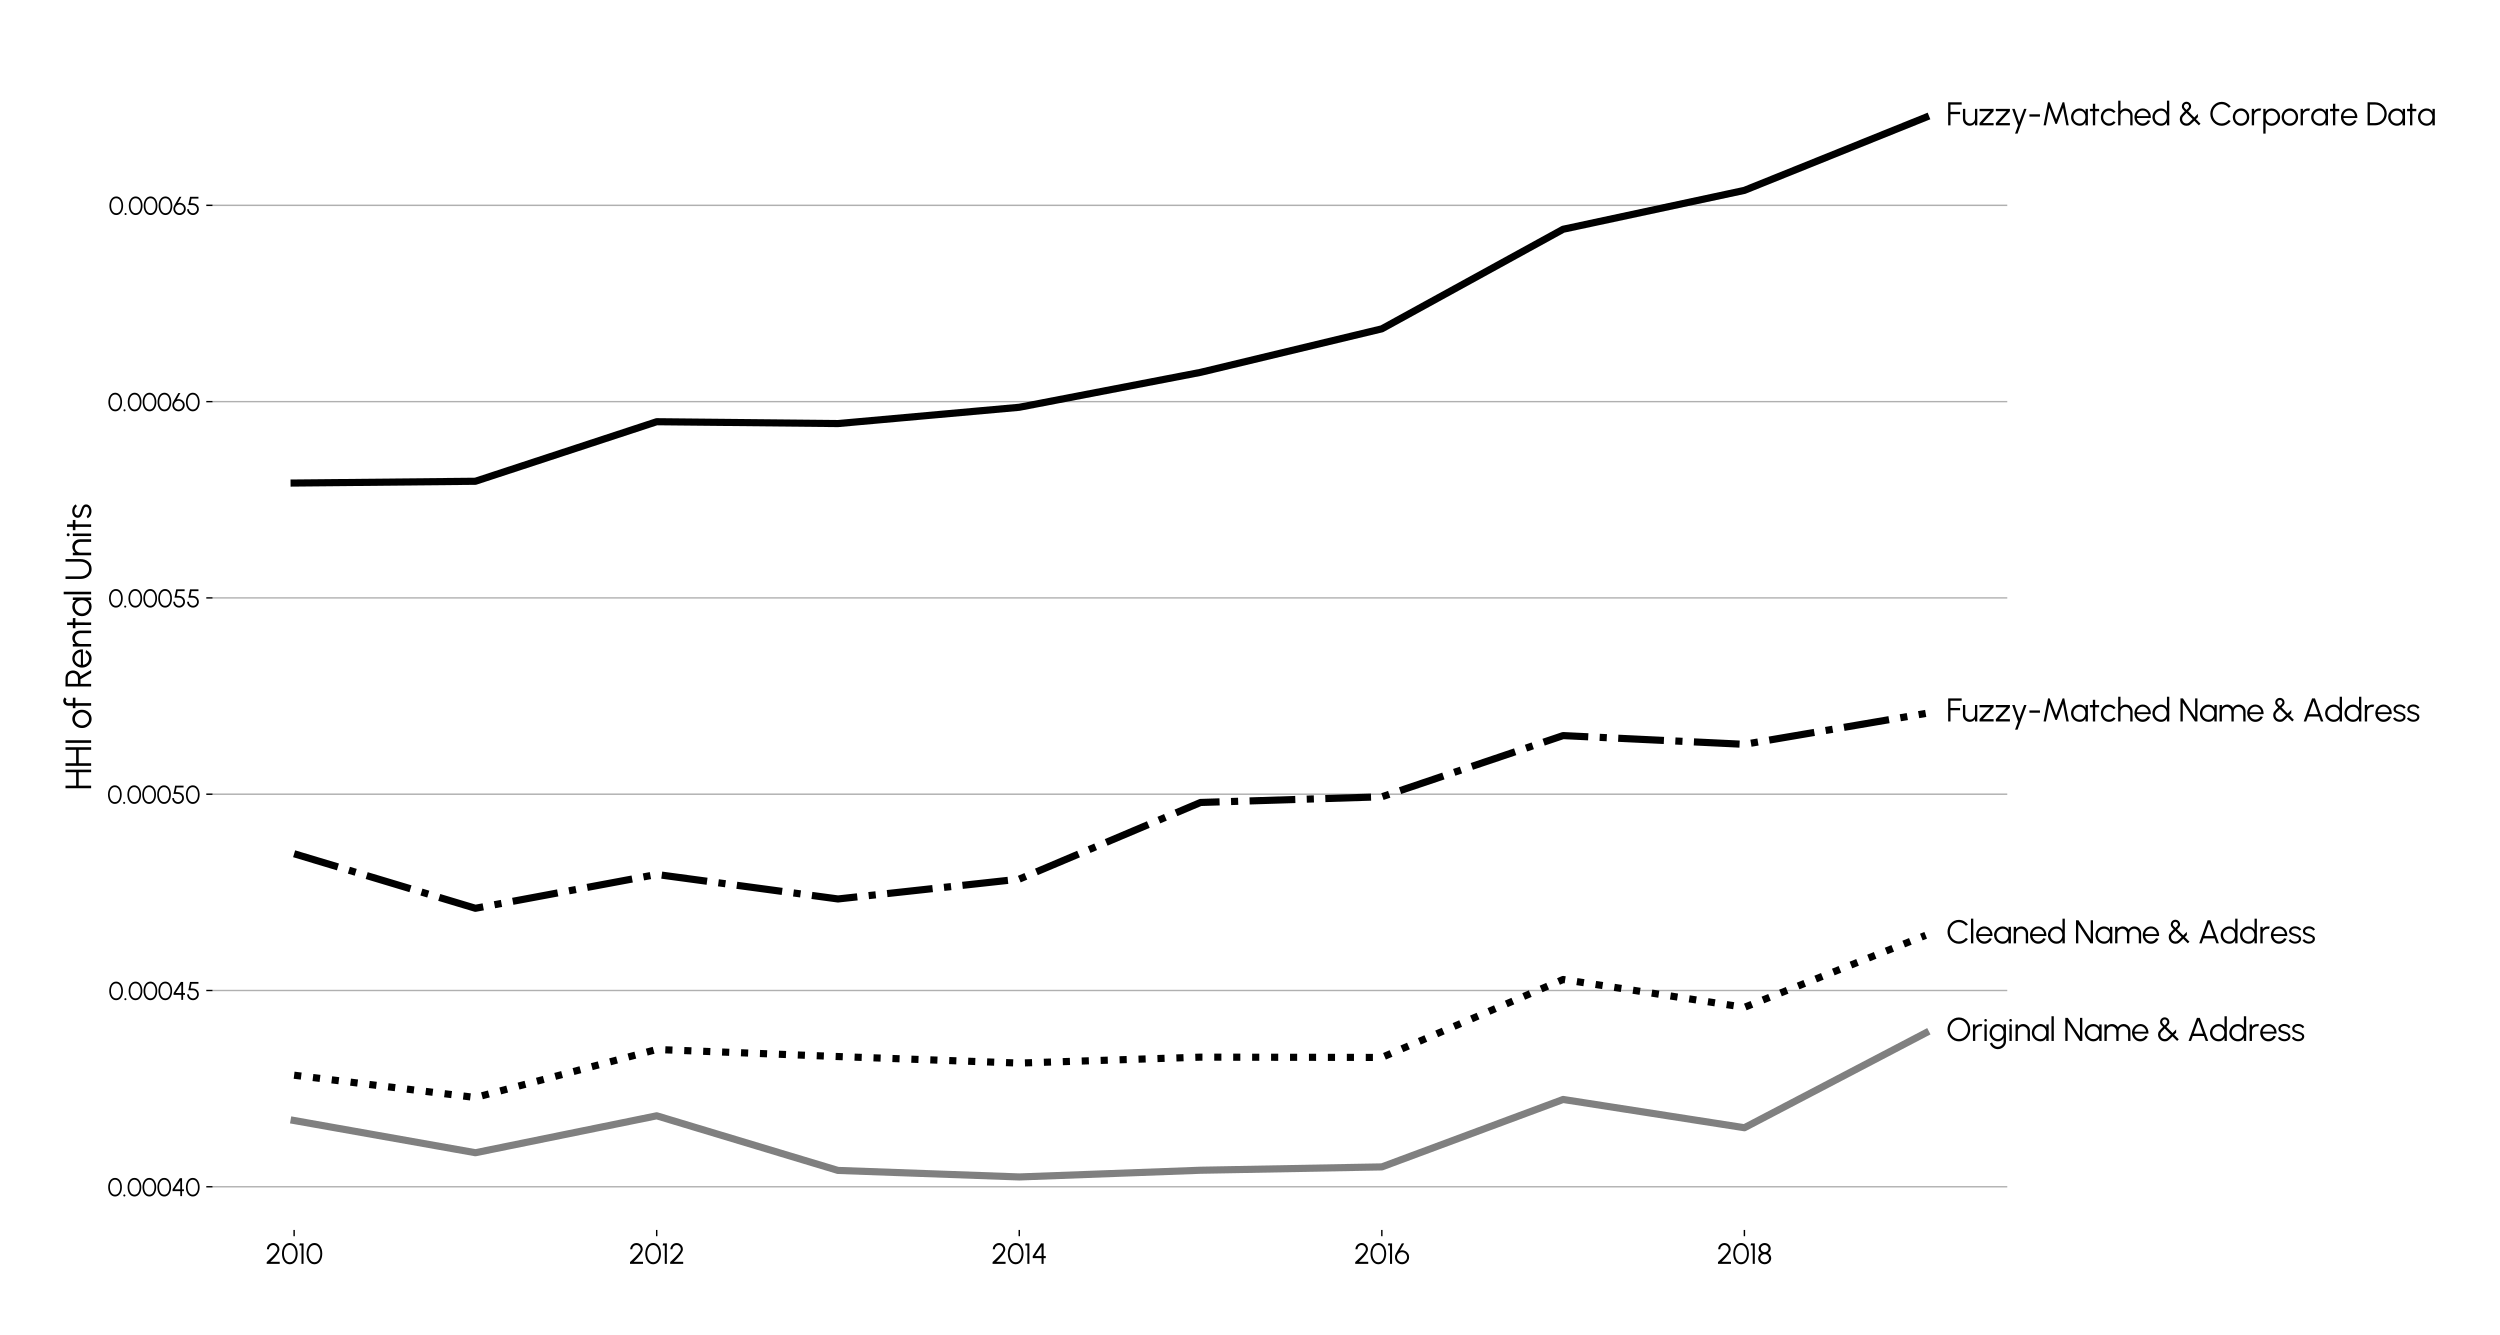 <?xml version="1.0"?>
 <svg xmlns:xlink="http://www.w3.org/1999/xlink" width="1399.104" height="747.32" viewBox="0 0 1399.104 747.32" xmlns="http://www.w3.org/2000/svg" version="1.1">  <defs> <style type="text/css">*{stroke-linejoin: round; stroke-linecap: butt}</style> </defs> <g id="figure_1"> <g id="patch_1"> <path d="M 0 747.32 L 1399.104 747.32 L 1399.104 0 L 0 0 z " style="fill: #ffffff"></path> </g> <g id="axes_1"> <g id="patch_2"> <path d="M 118.951 688.32 L 1123.351 688.32 L 1123.351 36 L 118.951 36 z " style="fill: #ffffff"></path> </g> <g id="matplotlib.axis_1"> <g id="xtick_1"> <g id="line2d_1"> <defs> <path id="mefd1e80bd1" d="M 0 0 L 0 3.5 " style="stroke: #000000; stroke-width: 0.8"></path> </defs> <g> <use xlink:href="#mefd1e80bd1" x="164.605" y="688.32" style="stroke: #000000; stroke-width: 0.8"></use> </g> </g> <g id="text_1">  <g transform="translate(148.602 707.32)scale(0.16 -0.16)"> <defs> <path id="Urbanist-Regular-32" d="M 256 0 L 256 397 Q 518 640 832 929 Q 1146 1219 1454 1528 Q 1763 1837 2019 2139 Q 2275 2442 2430 2712 Q 2586 2982 2586 3190 Q 2586 3443 2462 3652 Q 2339 3862 2132 3988 Q 1926 4115 1674 4115 Q 1421 4115 1211 3988 Q 1002 3862 877 3652 Q 752 3443 752 3190 L 304 3190 Q 304 3574 491 3884 Q 678 4195 988 4379 Q 1299 4563 1674 4563 Q 2048 4563 2357 4377 Q 2666 4192 2850 3881 Q 3034 3571 3034 3190 Q 3034 2963 2914 2692 Q 2794 2422 2589 2132 Q 2384 1843 2128 1548 Q 1872 1254 1593 974 Q 1315 694 1053 448 L 3101 448 L 3101 0 L 256 0 z " transform="scale(0.016)"></path> <path id="Urbanist-Regular-30" d="M 1910 -83 Q 1507 -83 1190 97 Q 874 278 650 598 Q 426 918 309 1339 Q 192 1760 192 2240 Q 192 2720 309 3142 Q 426 3565 650 3883 Q 874 4202 1190 4382 Q 1507 4563 1910 4563 Q 2310 4563 2627 4382 Q 2944 4202 3165 3883 Q 3386 3565 3502 3142 Q 3619 2720 3619 2240 Q 3619 1760 3502 1339 Q 3386 918 3165 598 Q 2944 278 2627 97 Q 2310 -83 1910 -83 z M 1910 365 Q 2333 365 2619 624 Q 2906 883 3050 1310 Q 3194 1738 3194 2240 Q 3194 2771 3045 3195 Q 2896 3619 2609 3867 Q 2323 4115 1910 4115 Q 1584 4115 1341 3964 Q 1098 3814 938 3552 Q 778 3290 698 2952 Q 618 2614 618 2240 Q 618 1734 765 1307 Q 912 880 1200 622 Q 1488 365 1910 365 z " transform="scale(0.016)"></path> <path id="Urbanist-Regular-31" d="M 736 0 L 736 4032 L 256 4032 L 384 4480 L 1184 4480 L 1184 0 L 736 0 z " transform="scale(0.016)"></path> </defs> <use xlink:href="#Urbanist-Regular-32"></use> <use xlink:href="#Urbanist-Regular-30" x="54.45"></use> <use xlink:href="#Urbanist-Regular-31" x="114"></use> <use xlink:href="#Urbanist-Regular-30" x="140.5"></use> </g> </g> </g> <g id="xtick_2"> <g id="line2d_2"> <g> <use xlink:href="#mefd1e80bd1" x="367.515" y="688.32" style="stroke: #000000; stroke-width: 0.8"></use> </g> </g> <g id="text_2">  <g transform="translate(351.918 707.32)scale(0.16 -0.16)"> <use xlink:href="#Urbanist-Regular-32"></use> <use xlink:href="#Urbanist-Regular-30" x="54.45"></use> <use xlink:href="#Urbanist-Regular-31" x="114"></use> <use xlink:href="#Urbanist-Regular-32" x="140.5"></use> </g> </g> </g> <g id="xtick_3"> <g id="line2d_3"> <g> <use xlink:href="#mefd1e80bd1" x="570.424" y="688.32" style="stroke: #000000; stroke-width: 0.8"></use> </g> </g> <g id="text_3">  <g transform="translate(554.82 707.32)scale(0.16 -0.16)"> <defs> <path id="Urbanist-Regular-34" d="M 2189 0 L 2189 1258 L 256 1258 L 256 1712 L 2074 4480 L 2637 4480 L 2637 1706 L 3107 1706 L 3107 1258 L 2637 1258 L 2637 0 L 2189 0 z M 787 1712 L 2189 1706 L 2179 3840 L 787 1712 z " transform="scale(0.016)"></path> </defs> <use xlink:href="#Urbanist-Regular-32"></use> <use xlink:href="#Urbanist-Regular-30" x="54.45"></use> <use xlink:href="#Urbanist-Regular-31" x="114"></use> <use xlink:href="#Urbanist-Regular-34" x="140.5"></use> </g> </g> </g> <g id="xtick_4"> <g id="line2d_4"> <g> <use xlink:href="#mefd1e80bd1" x="773.333" y="688.32" style="stroke: #000000; stroke-width: 0.8"></use> </g> </g> <g id="text_4">  <g transform="translate(757.785 707.32)scale(0.16 -0.16)"> <defs> <path id="Urbanist-Regular-36" d="M 1702 -83 Q 1280 -83 929 126 Q 579 336 369 688 Q 160 1040 160 1466 Q 160 1712 217 1886 Q 275 2061 387 2275 L 1658 4480 L 2179 4480 L 1248 2867 Q 1530 2976 1814 2965 Q 2099 2954 2358 2838 Q 2618 2723 2819 2523 Q 3021 2323 3137 2054 Q 3254 1786 3254 1466 Q 3254 1146 3132 866 Q 3011 586 2798 373 Q 2586 160 2304 38 Q 2022 -83 1702 -83 z M 1702 365 Q 2022 365 2272 520 Q 2522 675 2664 928 Q 2806 1181 2806 1469 Q 2806 1770 2659 2018 Q 2512 2266 2262 2414 Q 2013 2563 1709 2563 Q 1395 2563 1145 2409 Q 896 2256 752 2008 Q 608 1760 608 1469 Q 608 1155 760 905 Q 912 656 1161 510 Q 1411 365 1702 365 z " transform="scale(0.016)"></path> </defs> <use xlink:href="#Urbanist-Regular-32"></use> <use xlink:href="#Urbanist-Regular-30" x="54.45"></use> <use xlink:href="#Urbanist-Regular-31" x="114"></use> <use xlink:href="#Urbanist-Regular-36" x="140.5"></use> </g> </g> </g> <g id="xtick_5"> <g id="line2d_5"> <g> <use xlink:href="#mefd1e80bd1" x="976.242" y="688.32" style="stroke: #000000; stroke-width: 0.8"></use> </g> </g> <g id="text_5">  <g transform="translate(960.789 707.32)scale(0.16 -0.16)"> <defs> <path id="Urbanist-Regular-38" d="M 1683 -83 Q 1290 -83 965 96 Q 640 275 448 576 Q 256 877 256 1245 Q 256 1603 454 1899 Q 653 2195 970 2358 Q 707 2509 537 2769 Q 368 3030 368 3344 Q 368 3680 545 3957 Q 723 4234 1022 4398 Q 1322 4563 1683 4563 Q 2045 4563 2344 4398 Q 2643 4234 2820 3957 Q 2998 3680 2998 3344 Q 2998 3030 2830 2769 Q 2662 2509 2397 2358 Q 2720 2195 2917 1899 Q 3114 1603 3114 1245 Q 3114 880 2920 577 Q 2726 275 2403 96 Q 2080 -83 1683 -83 z M 1683 365 Q 1949 365 2163 483 Q 2378 602 2506 802 Q 2634 1002 2634 1245 Q 2634 1488 2506 1686 Q 2378 1885 2163 2003 Q 1949 2122 1683 2122 Q 1424 2122 1208 2003 Q 992 1885 862 1686 Q 733 1488 733 1245 Q 733 1002 862 802 Q 992 602 1208 483 Q 1424 365 1683 365 z M 1683 2570 Q 1917 2570 2105 2674 Q 2294 2778 2408 2954 Q 2522 3130 2522 3344 Q 2522 3558 2408 3732 Q 2294 3907 2105 4011 Q 1917 4115 1683 4115 Q 1453 4115 1262 4011 Q 1072 3907 958 3732 Q 845 3558 845 3344 Q 845 3130 958 2954 Q 1072 2778 1262 2674 Q 1453 2570 1683 2570 z " transform="scale(0.016)"></path> </defs> <use xlink:href="#Urbanist-Regular-32"></use> <use xlink:href="#Urbanist-Regular-30" x="54.45"></use> <use xlink:href="#Urbanist-Regular-31" x="114"></use> <use xlink:href="#Urbanist-Regular-38" x="140.5"></use> </g> </g> </g> </g> <g id="matplotlib.axis_2"> <g id="ytick_1"> <g id="line2d_6"> <path d="M 118.951 664.173 L 1123.351 664.173 " clip-path="url(#p3c9f9ef2bf)" style="fill: none; stroke: #b0b0b0; stroke-width: 0.8; stroke-linecap: square"></path> </g> <g id="line2d_7"> <defs> <path id="m7e31041f1d" d="M 0 0 L -3.5 0 " style="stroke: #000000; stroke-width: 0.8"></path> </defs> <g> <use xlink:href="#m7e31041f1d" x="118.951" y="664.173" style="stroke: #000000; stroke-width: 0.8"></use> </g> </g> <g id="text_6">  <g transform="translate(60.112 669.423)scale(0.14 -0.14)"> <defs> <path id="Urbanist-Regular-2e" d="M 509 -83 Q 403 -83 329 -8 Q 256 67 256 176 Q 256 278 329 353 Q 403 429 509 429 Q 618 429 693 353 Q 768 278 768 176 Q 768 67 693 -8 Q 618 -83 509 -83 z " transform="scale(0.016)"></path> </defs> <use xlink:href="#Urbanist-Regular-30"></use> <use xlink:href="#Urbanist-Regular-2e" x="59.55"></use> <use xlink:href="#Urbanist-Regular-30" x="77.55"></use> <use xlink:href="#Urbanist-Regular-30" x="137.1"></use> <use xlink:href="#Urbanist-Regular-30" x="196.65"></use> <use xlink:href="#Urbanist-Regular-34" x="256.2"></use> <use xlink:href="#Urbanist-Regular-30" x="310.75"></use> </g> </g> </g> <g id="ytick_2"> <g id="line2d_8"> <path d="M 118.951 554.32 L 1123.351 554.32 " clip-path="url(#p3c9f9ef2bf)" style="fill: none; stroke: #b0b0b0; stroke-width: 0.8; stroke-linecap: square"></path> </g> <g id="line2d_9"> <g> <use xlink:href="#m7e31041f1d" x="118.951" y="554.32" style="stroke: #000000; stroke-width: 0.8"></use> </g> </g> <g id="text_7">  <g transform="translate(60.7 559.57)scale(0.14 -0.14)"> <defs> <path id="Urbanist-Regular-35" d="M 1693 -83 Q 1283 -83 948 115 Q 614 314 419 648 Q 224 982 224 1382 L 672 1382 Q 672 1104 809 872 Q 947 640 1179 502 Q 1411 365 1693 365 Q 1971 365 2201 502 Q 2432 640 2571 872 Q 2710 1104 2710 1382 Q 2710 1664 2577 1896 Q 2445 2128 2203 2267 Q 1962 2406 1629 2406 L 541 2406 L 963 4480 L 3059 4480 L 3059 4032 L 1325 4032 L 1091 2854 L 1613 2851 Q 2070 2845 2417 2656 Q 2765 2467 2961 2139 Q 3158 1811 3158 1382 Q 3158 1082 3044 816 Q 2931 550 2728 347 Q 2525 144 2261 30 Q 1997 -83 1693 -83 z " transform="scale(0.016)"></path> </defs> <use xlink:href="#Urbanist-Regular-30"></use> <use xlink:href="#Urbanist-Regular-2e" x="59.55"></use> <use xlink:href="#Urbanist-Regular-30" x="77.55"></use> <use xlink:href="#Urbanist-Regular-30" x="137.1"></use> <use xlink:href="#Urbanist-Regular-30" x="196.65"></use> <use xlink:href="#Urbanist-Regular-34" x="256.2"></use> <use xlink:href="#Urbanist-Regular-35" x="310.75"></use> </g> </g> </g> <g id="ytick_3"> <g id="line2d_10"> <path d="M 118.951 444.467 L 1123.351 444.467 " clip-path="url(#p3c9f9ef2bf)" style="fill: none; stroke: #b0b0b0; stroke-width: 0.8; stroke-linecap: square"></path> </g> <g id="line2d_11"> <g> <use xlink:href="#m7e31041f1d" x="118.951" y="444.467" style="stroke: #000000; stroke-width: 0.8"></use> </g> </g> <g id="text_8">  <g transform="translate(60 449.717)scale(0.14 -0.14)"> <use xlink:href="#Urbanist-Regular-30"></use> <use xlink:href="#Urbanist-Regular-2e" x="59.55"></use> <use xlink:href="#Urbanist-Regular-30" x="77.55"></use> <use xlink:href="#Urbanist-Regular-30" x="137.1"></use> <use xlink:href="#Urbanist-Regular-30" x="196.65"></use> <use xlink:href="#Urbanist-Regular-35" x="256.2"></use> <use xlink:href="#Urbanist-Regular-30" x="311.55"></use> </g> </g> </g> <g id="ytick_4"> <g id="line2d_12"> <path d="M 118.951 334.615 L 1123.351 334.615 " clip-path="url(#p3c9f9ef2bf)" style="fill: none; stroke: #b0b0b0; stroke-width: 0.8; stroke-linecap: square"></path> </g> <g id="line2d_13"> <g> <use xlink:href="#m7e31041f1d" x="118.951" y="334.615" style="stroke: #000000; stroke-width: 0.8"></use> </g> </g> <g id="text_9">  <g transform="translate(60.588 339.865)scale(0.14 -0.14)"> <use xlink:href="#Urbanist-Regular-30"></use> <use xlink:href="#Urbanist-Regular-2e" x="59.55"></use> <use xlink:href="#Urbanist-Regular-30" x="77.55"></use> <use xlink:href="#Urbanist-Regular-30" x="137.1"></use> <use xlink:href="#Urbanist-Regular-30" x="196.65"></use> <use xlink:href="#Urbanist-Regular-35" x="256.2"></use> <use xlink:href="#Urbanist-Regular-35" x="311.55"></use> </g> </g> </g> <g id="ytick_5"> <g id="line2d_14"> <path d="M 118.951 224.762 L 1123.351 224.762 " clip-path="url(#p3c9f9ef2bf)" style="fill: none; stroke: #b0b0b0; stroke-width: 0.8; stroke-linecap: square"></path> </g> <g id="line2d_15"> <g> <use xlink:href="#m7e31041f1d" x="118.951" y="224.762" style="stroke: #000000; stroke-width: 0.8"></use> </g> </g> <g id="text_10">  <g transform="translate(60.21 230.012)scale(0.14 -0.14)"> <use xlink:href="#Urbanist-Regular-30"></use> <use xlink:href="#Urbanist-Regular-2e" x="59.55"></use> <use xlink:href="#Urbanist-Regular-30" x="77.55"></use> <use xlink:href="#Urbanist-Regular-30" x="137.1"></use> <use xlink:href="#Urbanist-Regular-30" x="196.65"></use> <use xlink:href="#Urbanist-Regular-36" x="256.2"></use> <use xlink:href="#Urbanist-Regular-30" x="310.05"></use> </g> </g> </g> <g id="ytick_6"> <g id="line2d_16"> <path d="M 118.951 114.909 L 1123.351 114.909 " clip-path="url(#p3c9f9ef2bf)" style="fill: none; stroke: #b0b0b0; stroke-width: 0.8; stroke-linecap: square"></path> </g> <g id="line2d_17"> <g> <use xlink:href="#m7e31041f1d" x="118.951" y="114.909" style="stroke: #000000; stroke-width: 0.8"></use> </g> </g> <g id="text_11">  <g transform="translate(60.798 120.159)scale(0.14 -0.14)"> <use xlink:href="#Urbanist-Regular-30"></use> <use xlink:href="#Urbanist-Regular-2e" x="59.55"></use> <use xlink:href="#Urbanist-Regular-30" x="77.55"></use> <use xlink:href="#Urbanist-Regular-30" x="137.1"></use> <use xlink:href="#Urbanist-Regular-30" x="196.65"></use> <use xlink:href="#Urbanist-Regular-36" x="256.2"></use> <use xlink:href="#Urbanist-Regular-35" x="310.05"></use> </g> </g> </g> <g id="text_12">  <g transform="translate(51 442.357)rotate(-90)scale(0.2 -0.2)"> <defs> <path id="Urbanist-Regular-48" d="M 3184 4480 L 3632 4480 L 3632 0 L 3184 0 L 3184 2176 L 832 2176 L 832 0 L 384 0 L 384 4480 L 832 4480 L 832 2624 L 3184 2624 L 3184 4480 z " transform="scale(0.016)"></path> <path id="Urbanist-Regular-49" d="M 480 0 L 480 4480 L 928 4480 L 928 0 L 480 0 z " transform="scale(0.016)"></path> <path id="Urbanist-Regular-20" transform="scale(0.016)"></path> <path id="Urbanist-Regular-6f" d="M 1792 -83 Q 1350 -83 987 144 Q 624 371 408 753 Q 192 1136 192 1600 Q 192 1952 317 2257 Q 442 2563 661 2795 Q 880 3027 1171 3158 Q 1462 3290 1792 3290 Q 2234 3290 2597 3062 Q 2960 2835 3176 2451 Q 3392 2067 3392 1600 Q 3392 1251 3267 947 Q 3142 643 2923 411 Q 2704 179 2414 48 Q 2125 -83 1792 -83 z M 1792 365 Q 2118 365 2379 536 Q 2640 707 2792 988 Q 2944 1270 2944 1600 Q 2944 1936 2790 2219 Q 2637 2502 2376 2672 Q 2115 2842 1792 2842 Q 1466 2842 1205 2670 Q 944 2499 792 2217 Q 640 1936 640 1600 Q 640 1254 797 974 Q 954 694 1216 529 Q 1478 365 1792 365 z " transform="scale(0.016)"></path> <path id="Urbanist-Regular-66" d="M 1046 4035 L 1046 3200 L 2006 3200 L 2006 2752 L 1046 2752 L 1046 0 L 598 0 L 598 2752 L 160 2752 L 160 3200 L 598 3200 L 598 4035 Q 598 4269 712 4459 Q 826 4650 1018 4763 Q 1210 4877 1443 4877 Q 1613 4877 1771 4809 Q 1930 4742 2054 4611 L 1734 4294 Q 1683 4358 1604 4393 Q 1526 4429 1443 4429 Q 1280 4429 1163 4313 Q 1046 4198 1046 4035 z " transform="scale(0.016)"></path> <path id="Urbanist-Regular-52" d="M 384 0 L 384 4480 L 1904 4480 Q 2262 4480 2550 4305 Q 2838 4131 3008 3835 Q 3178 3539 3178 3171 Q 3178 2842 3043 2573 Q 2909 2304 2677 2128 Q 2445 1952 2154 1894 L 3248 0 L 2730 0 L 1651 1859 L 832 1859 L 832 0 L 384 0 z M 832 2307 L 1866 2307 Q 2102 2307 2299 2424 Q 2496 2541 2613 2741 Q 2730 2941 2730 3194 Q 2730 3446 2613 3646 Q 2496 3846 2299 3963 Q 2102 4080 1866 4080 L 832 4080 L 832 2307 z " transform="scale(0.016)"></path> <path id="Urbanist-Regular-65" d="M 1792 -83 Q 1350 -83 987 144 Q 624 371 408 753 Q 192 1136 192 1600 Q 192 1952 317 2257 Q 442 2563 661 2795 Q 880 3027 1171 3158 Q 1462 3290 1792 3290 Q 2147 3290 2446 3149 Q 2746 3008 2962 2755 Q 3178 2502 3288 2163 Q 3398 1824 3379 1430 L 666 1430 Q 704 1126 859 886 Q 1014 646 1256 507 Q 1498 368 1792 365 Q 2112 365 2369 531 Q 2627 698 2784 989 L 3238 883 Q 3046 458 2659 187 Q 2272 -83 1792 -83 z M 653 1792 L 2928 1792 Q 2906 2090 2747 2338 Q 2589 2586 2339 2734 Q 2090 2883 1792 2883 Q 1494 2883 1248 2737 Q 1002 2592 845 2344 Q 688 2096 653 1792 z " transform="scale(0.016)"></path> <path id="Urbanist-Regular-6e" d="M 3174 1981 L 3174 0 L 2726 0 L 2726 1891 Q 2726 2154 2598 2368 Q 2470 2582 2256 2710 Q 2042 2838 1779 2838 Q 1520 2838 1304 2710 Q 1088 2582 960 2368 Q 832 2154 832 1891 L 832 0 L 384 0 L 384 3200 L 832 3200 L 832 2758 Q 1002 3002 1274 3146 Q 1546 3290 1866 3290 Q 2227 3290 2524 3114 Q 2822 2938 2998 2640 Q 3174 2342 3174 1981 z " transform="scale(0.016)"></path> <path id="Urbanist-Regular-74" d="M 2019 2752 L 1254 2752 L 1251 0 L 803 0 L 806 2752 L 227 2752 L 227 3200 L 806 3200 L 803 4205 L 1251 4205 L 1254 3200 L 2019 3200 L 2019 2752 z " transform="scale(0.016)"></path> <path id="Urbanist-Regular-61" d="M 3014 3200 L 3462 3200 L 3462 0 L 3014 0 L 2998 595 Q 2842 291 2560 104 Q 2278 -83 1888 -83 Q 1536 -83 1229 49 Q 922 182 688 416 Q 454 650 323 957 Q 192 1264 192 1616 Q 192 1962 321 2266 Q 451 2570 680 2800 Q 909 3030 1211 3160 Q 1514 3290 1859 3290 Q 2259 3290 2556 3099 Q 2854 2909 3030 2602 L 3014 3200 z M 1878 352 Q 2221 352 2467 520 Q 2714 688 2846 973 Q 2979 1258 2979 1600 Q 2979 1952 2844 2235 Q 2710 2518 2464 2684 Q 2218 2851 1878 2851 Q 1539 2851 1259 2683 Q 979 2515 814 2230 Q 650 1946 650 1600 Q 650 1251 819 968 Q 989 685 1269 518 Q 1549 352 1878 352 z " transform="scale(0.016)"></path> <path id="Urbanist-Regular-6c" d="M 384 0 L 384 4800 L 832 4800 L 832 0 L 384 0 z " transform="scale(0.016)"></path> <path id="Urbanist-Regular-55" d="M 2122 -83 Q 1584 -83 1193 179 Q 803 442 593 885 Q 384 1328 384 1869 L 384 4480 L 832 4480 L 832 1869 Q 832 1459 982 1116 Q 1133 774 1421 569 Q 1709 365 2122 365 Q 2544 365 2830 571 Q 3117 778 3264 1120 Q 3411 1462 3411 1869 L 3411 4480 L 3859 4480 L 3859 1869 Q 3859 1462 3739 1108 Q 3619 755 3393 486 Q 3168 218 2846 67 Q 2525 -83 2122 -83 z " transform="scale(0.016)"></path> <path id="Urbanist-Regular-69" d="M 384 3200 L 832 3200 L 832 0 L 384 0 L 384 3200 z M 611 3760 Q 502 3760 427 3832 Q 352 3904 352 4013 Q 352 4122 427 4194 Q 502 4266 611 4266 Q 717 4266 792 4194 Q 867 4122 867 4013 Q 867 3904 793 3832 Q 720 3760 611 3760 z " transform="scale(0.016)"></path> <path id="Urbanist-Regular-73" d="M 1373 -61 Q 1110 -54 860 35 Q 611 125 425 278 Q 240 432 160 627 L 547 794 Q 598 669 737 565 Q 877 461 1056 398 Q 1235 336 1411 336 Q 1606 336 1776 400 Q 1946 464 2053 584 Q 2160 704 2160 867 Q 2160 1043 2045 1144 Q 1930 1245 1754 1304 Q 1578 1363 1392 1418 Q 1053 1510 793 1622 Q 534 1734 388 1908 Q 243 2083 243 2358 Q 243 2650 408 2862 Q 573 3075 840 3192 Q 1107 3309 1411 3309 Q 1802 3309 2123 3139 Q 2445 2970 2589 2688 L 2227 2474 Q 2170 2605 2045 2701 Q 1920 2797 1761 2851 Q 1603 2906 1440 2909 Q 1235 2912 1059 2849 Q 883 2787 776 2665 Q 669 2544 669 2368 Q 669 2192 774 2101 Q 880 2010 1061 1954 Q 1242 1898 1469 1824 Q 1760 1731 2016 1612 Q 2272 1494 2429 1318 Q 2586 1142 2582 874 Q 2582 586 2409 371 Q 2237 157 1961 43 Q 1686 -70 1373 -61 z " transform="scale(0.016)"></path> </defs> <use xlink:href="#Urbanist-Regular-48"></use> <use xlink:href="#Urbanist-Regular-48" x="62.75"></use> <use xlink:href="#Urbanist-Regular-49" x="125.5"></use> <use xlink:href="#Urbanist-Regular-20" x="147.5"></use> <use xlink:href="#Urbanist-Regular-6f" x="171.5"></use> <use xlink:href="#Urbanist-Regular-66" x="227.5"></use> <use xlink:href="#Urbanist-Regular-20" x="260.85"></use> <use xlink:href="#Urbanist-Regular-52" x="284.85"></use> <use xlink:href="#Urbanist-Regular-65" x="340.6"></use> <use xlink:href="#Urbanist-Regular-6e" x="396.45"></use> <use xlink:href="#Urbanist-Regular-74" x="450.05"></use> <use xlink:href="#Urbanist-Regular-61" x="484.55"></use> <use xlink:href="#Urbanist-Regular-6c" x="542.65"></use> <use xlink:href="#Urbanist-Regular-20" x="561.65"></use> <use xlink:href="#Urbanist-Regular-55" x="585.65"></use> <use xlink:href="#Urbanist-Regular-6e" x="651.95"></use> <use xlink:href="#Urbanist-Regular-69" x="705.55"></use> <use xlink:href="#Urbanist-Regular-74" x="724.55"></use> <use xlink:href="#Urbanist-Regular-73" x="759.05"></use> </g> </g> </g> <g id="line2d_18"> <path d="M 164.605 627.082 L 266.06 645.113 L 367.515 624.447 L 468.969 655.026 L 570.424 658.669 L 671.878 654.917 L 773.333 653.044 L 874.787 615.304 L 976.242 631.128 L 1077.696 578.054 " clip-path="url(#p3c9f9ef2bf)" style="fill: none; stroke: #808080; stroke-width: 4; stroke-linecap: square"></path> </g> <g id="line2d_19"> <path d="M 164.605 601.734 L 266.06 614.215 L 367.515 587.333 L 468.969 591.287 L 570.424 594.943 L 671.878 591.619 L 773.333 591.783 L 874.787 548.169 L 976.242 563.742 L 1077.696 523.434 " clip-path="url(#p3c9f9ef2bf)" style="fill: none; stroke-dasharray: 4,6.6; stroke-dashoffset: 0; stroke: #000000; stroke-width: 4"></path> </g> <g id="line2d_20"> <path d="M 164.605 477.798 L 266.06 508.315 L 367.515 489.374 L 468.969 503.098 L 570.424 491.994 L 671.878 449.094 L 773.333 445.912 L 874.787 411.666 L 976.242 416.56 L 1077.696 399.263 " clip-path="url(#p3c9f9ef2bf)" style="fill: none; stroke-dasharray: 25.6,6.4,4,6.4; stroke-dashoffset: 0; stroke: #000000; stroke-width: 4"></path> </g> <g id="line2d_21"> <path d="M 164.605 270.328 L 266.06 269.335 L 367.515 236.009 L 468.969 237.044 L 570.424 227.929 L 671.878 208.381 L 773.333 184.028 L 874.787 128.302 L 976.242 106.54 L 1077.696 65.651 " clip-path="url(#p3c9f9ef2bf)" style="fill: none; stroke: #000000; stroke-width: 4; stroke-linecap: square"></path> </g> <g id="text_13">  <g transform="translate(1089.175 582.554)scale(0.18 -0.18)"> <defs> <path id="Urbanist-Regular-4f" d="M 2464 -83 Q 2010 -83 1610 97 Q 1210 278 906 598 Q 602 918 429 1339 Q 256 1760 256 2240 Q 256 2720 429 3141 Q 602 3562 906 3882 Q 1210 4202 1610 4382 Q 2010 4563 2464 4563 Q 2922 4563 3322 4382 Q 3722 4202 4026 3882 Q 4330 3562 4501 3141 Q 4672 2720 4672 2240 Q 4672 1760 4501 1339 Q 4330 918 4026 598 Q 3722 278 3322 97 Q 2922 -83 2464 -83 z M 2464 365 Q 2832 365 3150 513 Q 3469 662 3710 921 Q 3952 1181 4088 1520 Q 4224 1859 4224 2240 Q 4224 2624 4086 2965 Q 3949 3306 3707 3563 Q 3466 3821 3147 3968 Q 2829 4115 2464 4115 Q 2096 4115 1777 3966 Q 1459 3818 1217 3558 Q 976 3299 840 2960 Q 704 2621 704 2240 Q 704 1853 841 1513 Q 979 1174 1220 915 Q 1462 656 1780 510 Q 2099 365 2464 365 z " transform="scale(0.016)"></path> <path id="Urbanist-Regular-72" d="M 384 0 L 384 3200 L 832 3200 L 832 2758 Q 1002 3002 1274 3146 Q 1546 3290 1866 3290 Q 2051 3290 2224 3242 L 2042 2797 Q 1907 2838 1779 2838 Q 1520 2838 1304 2710 Q 1088 2582 960 2368 Q 832 2154 832 1891 L 832 0 L 384 0 z " transform="scale(0.016)"></path> <path id="Urbanist-Regular-67" d="M 2928 3200 L 3376 3200 L 3376 -118 Q 3376 -426 3243 -694 Q 3110 -963 2884 -1166 Q 2659 -1370 2371 -1485 Q 2083 -1600 1773 -1600 Q 1440 -1600 1129 -1448 Q 819 -1296 590 -1043 Q 362 -790 266 -483 L 678 -294 Q 739 -534 907 -728 Q 1075 -922 1304 -1035 Q 1533 -1149 1773 -1149 Q 1994 -1149 2200 -1067 Q 2406 -986 2571 -845 Q 2736 -704 2832 -517 Q 2928 -330 2928 -118 L 2928 589 Q 2762 288 2478 102 Q 2195 -83 1821 -83 Q 1485 -83 1189 48 Q 893 179 669 411 Q 445 643 318 947 Q 192 1251 192 1600 Q 192 1949 318 2254 Q 445 2560 669 2792 Q 893 3024 1189 3155 Q 1485 3286 1821 3286 Q 2195 3286 2478 3102 Q 2762 2918 2928 2614 L 2928 3200 z M 1824 352 Q 2157 352 2398 525 Q 2640 698 2771 982 Q 2902 1267 2902 1600 Q 2902 1942 2769 2225 Q 2637 2509 2393 2680 Q 2150 2851 1824 2851 Q 1498 2851 1230 2683 Q 963 2515 806 2230 Q 650 1946 650 1600 Q 650 1254 810 971 Q 970 688 1237 520 Q 1504 352 1824 352 z " transform="scale(0.016)"></path> <path id="Urbanist-Regular-4e" d="M 384 0 L 384 4480 L 870 4480 L 3235 810 L 3235 4480 L 3683 4480 L 3683 0 L 3200 0 L 832 3670 L 832 0 L 384 0 z " transform="scale(0.016)"></path> <path id="Urbanist-Regular-6d" d="M 384 0 L 384 3200 L 832 3200 L 832 2758 Q 1005 3002 1273 3146 Q 1542 3290 1862 3290 Q 2224 3290 2525 3112 Q 2826 2934 2995 2640 Q 3165 2934 3462 3112 Q 3760 3290 4122 3290 Q 4483 3290 4780 3114 Q 5078 2938 5254 2640 Q 5430 2342 5430 1981 L 5430 0 L 4982 0 L 4982 1882 Q 4982 2138 4857 2355 Q 4733 2573 4523 2705 Q 4314 2838 4058 2838 Q 3802 2838 3592 2715 Q 3382 2592 3257 2376 Q 3133 2160 3133 1882 L 3133 0 L 2685 0 L 2685 1882 Q 2685 2160 2560 2376 Q 2435 2592 2224 2715 Q 2013 2838 1757 2838 Q 1504 2838 1293 2705 Q 1082 2573 957 2355 Q 832 2138 832 1882 L 832 0 L 384 0 z " transform="scale(0.016)"></path> <path id="Urbanist-Regular-26" d="M 1552 -83 Q 1171 -83 878 101 Q 586 285 421 582 Q 256 880 256 1219 Q 256 1427 299 1580 Q 342 1734 449 1884 Q 557 2035 749 2233 Q 941 2432 1238 2730 Q 1062 2909 948 3030 Q 835 3152 771 3249 Q 707 3347 681 3448 Q 656 3549 656 3683 Q 656 3936 779 4141 Q 902 4346 1107 4466 Q 1312 4586 1552 4586 Q 1802 4586 2006 4464 Q 2211 4342 2332 4139 Q 2454 3936 2454 3683 Q 2454 3546 2427 3442 Q 2400 3338 2334 3238 Q 2269 3139 2155 3019 Q 2042 2899 1872 2730 L 3069 1533 L 3773 2237 L 3773 1603 L 3379 1210 L 4278 317 L 3962 0 L 3069 890 Q 2768 589 2568 398 Q 2368 208 2217 102 Q 2067 -3 1915 -43 Q 1763 -83 1552 -83 z M 1552 365 Q 1712 365 1824 400 Q 1936 435 2053 526 Q 2170 618 2331 784 Q 2493 950 2752 1213 L 1552 2413 Q 1286 2144 1120 1977 Q 954 1811 864 1697 Q 774 1584 740 1473 Q 707 1363 707 1210 Q 707 973 822 781 Q 938 589 1130 477 Q 1322 365 1552 365 z M 1552 2995 Q 1760 3200 1865 3305 Q 1971 3411 2009 3489 Q 2048 3568 2048 3690 Q 2048 3901 1899 4041 Q 1750 4182 1552 4182 Q 1347 4182 1204 4035 Q 1062 3888 1062 3690 Q 1062 3568 1104 3486 Q 1146 3405 1251 3299 Q 1357 3194 1552 2995 z " transform="scale(0.016)"></path> <path id="Urbanist-Regular-41" d="M 1885 4480 L 2442 4480 L 4074 0 L 3597 0 L 3248 960 L 1082 960 L 733 0 L 256 0 L 1885 4480 z M 1245 1408 L 3082 1408 L 2163 3930 L 1245 1408 z " transform="scale(0.016)"></path> <path id="Urbanist-Regular-64" d="M 3018 4800 L 3466 4800 L 3466 0 L 3018 0 L 3018 598 Q 2851 291 2561 104 Q 2272 -83 1875 -83 Q 1526 -83 1222 48 Q 918 179 686 411 Q 454 643 323 947 Q 192 1251 192 1600 Q 192 1949 323 2254 Q 454 2560 686 2792 Q 918 3024 1222 3155 Q 1526 3286 1875 3286 Q 2272 3286 2561 3099 Q 2851 2912 3018 2608 L 3018 4800 z M 1878 352 Q 2221 352 2467 520 Q 2714 688 2846 973 Q 2979 1258 2979 1600 Q 2979 1952 2844 2235 Q 2710 2518 2464 2684 Q 2218 2851 1878 2851 Q 1539 2851 1260 2683 Q 982 2515 816 2230 Q 650 1946 650 1600 Q 650 1251 819 968 Q 989 685 1269 518 Q 1549 352 1878 352 z " transform="scale(0.016)"></path> </defs> <use xlink:href="#Urbanist-Regular-4f"></use> <use xlink:href="#Urbanist-Regular-72" x="77"></use> <use xlink:href="#Urbanist-Regular-69" x="112.75"></use> <use xlink:href="#Urbanist-Regular-67" x="131.75"></use> <use xlink:href="#Urbanist-Regular-69" x="190.5"></use> <use xlink:href="#Urbanist-Regular-6e" x="209.5"></use> <use xlink:href="#Urbanist-Regular-61" x="263.1"></use> <use xlink:href="#Urbanist-Regular-6c" x="321.2"></use> <use xlink:href="#Urbanist-Regular-20" x="340.2"></use> <use xlink:href="#Urbanist-Regular-4e" x="364.2"></use> <use xlink:href="#Urbanist-Regular-61" x="427.75"></use> <use xlink:href="#Urbanist-Regular-6d" x="485.85"></use> <use xlink:href="#Urbanist-Regular-65" x="574.7"></use> <use xlink:href="#Urbanist-Regular-20" x="630.55"></use> <use xlink:href="#Urbanist-Regular-26" x="654.55"></use> <use xlink:href="#Urbanist-Regular-20" x="725.4"></use> <use xlink:href="#Urbanist-Regular-41" x="749.4"></use> <use xlink:href="#Urbanist-Regular-64" x="817.05"></use> <use xlink:href="#Urbanist-Regular-64" x="877.2"></use> <use xlink:href="#Urbanist-Regular-72" x="937.35"></use> <use xlink:href="#Urbanist-Regular-65" x="973.1"></use> <use xlink:href="#Urbanist-Regular-73" x="1028.95"></use> <use xlink:href="#Urbanist-Regular-73" x="1071.9"></use> </g> </g> <g id="text_14">  <g transform="translate(1089.175 527.934)scale(0.18 -0.18)"> <defs> <path id="Urbanist-Regular-43" d="M 2458 -83 Q 2003 -83 1603 97 Q 1203 278 900 596 Q 598 915 427 1337 Q 256 1760 256 2240 Q 256 2720 427 3142 Q 598 3565 900 3883 Q 1203 4202 1603 4382 Q 2003 4563 2458 4563 Q 3002 4563 3459 4310 Q 3917 4058 4218 3638 L 3821 3424 Q 3584 3741 3221 3928 Q 2858 4115 2458 4115 Q 2090 4115 1771 3966 Q 1453 3818 1213 3558 Q 973 3299 838 2960 Q 704 2621 704 2240 Q 704 1853 840 1513 Q 976 1174 1217 915 Q 1459 656 1777 510 Q 2096 365 2458 365 Q 2874 365 3230 555 Q 3587 746 3821 1053 L 4218 838 Q 3917 419 3459 168 Q 3002 -83 2458 -83 z " transform="scale(0.016)"></path> </defs> <use xlink:href="#Urbanist-Regular-43"></use> <use xlink:href="#Urbanist-Regular-6c" x="70.9"></use> <use xlink:href="#Urbanist-Regular-65" x="89.9"></use> <use xlink:href="#Urbanist-Regular-61" x="145.75"></use> <use xlink:href="#Urbanist-Regular-6e" x="203.85"></use> <use xlink:href="#Urbanist-Regular-65" x="257.45"></use> <use xlink:href="#Urbanist-Regular-64" x="313.3"></use> <use xlink:href="#Urbanist-Regular-20" x="373.45"></use> <use xlink:href="#Urbanist-Regular-4e" x="397.45"></use> <use xlink:href="#Urbanist-Regular-61" x="461"></use> <use xlink:href="#Urbanist-Regular-6d" x="519.1"></use> <use xlink:href="#Urbanist-Regular-65" x="607.95"></use> <use xlink:href="#Urbanist-Regular-20" x="663.8"></use> <use xlink:href="#Urbanist-Regular-26" x="687.8"></use> <use xlink:href="#Urbanist-Regular-20" x="758.65"></use> <use xlink:href="#Urbanist-Regular-41" x="782.65"></use> <use xlink:href="#Urbanist-Regular-64" x="850.3"></use> <use xlink:href="#Urbanist-Regular-64" x="910.45"></use> <use xlink:href="#Urbanist-Regular-72" x="970.6"></use> <use xlink:href="#Urbanist-Regular-65" x="1006.35"></use> <use xlink:href="#Urbanist-Regular-73" x="1062.2"></use> <use xlink:href="#Urbanist-Regular-73" x="1105.15"></use> </g> </g> <g id="text_15">  <g transform="translate(1089.175 403.763)scale(0.18 -0.18)"> <defs> <path id="Urbanist-Regular-46" d="M 384 0 L 384 4480 L 3005 4480 L 3005 4032 L 832 4032 L 832 2624 L 2698 2624 L 2698 2176 L 832 2176 L 832 0 L 384 0 z " transform="scale(0.016)"></path> <path id="Urbanist-Regular-75" d="M 256 1226 L 256 3200 L 704 3200 L 704 1315 Q 704 1053 832 838 Q 960 624 1176 496 Q 1392 368 1651 368 Q 1914 368 2126 496 Q 2339 624 2467 838 Q 2595 1053 2595 1315 L 2595 3200 L 3043 3200 L 3046 0 L 2598 0 L 2595 448 Q 2426 205 2155 61 Q 1885 -83 1565 -83 Q 1203 -83 905 93 Q 608 269 432 566 Q 256 864 256 1226 z " transform="scale(0.016)"></path> <path id="Urbanist-Regular-7a" d="M 2989 2752 L 890 448 L 2989 448 L 2989 0 L 256 0 L 256 448 L 2355 2752 L 256 2752 L 256 3200 L 2989 3200 L 2989 2752 z " transform="scale(0.016)"></path> <path id="Urbanist-Regular-79" d="M 2576 3200 L 3050 3200 L 1299 -1600 L 822 -1600 L 1405 0 L 256 3200 L 746 3200 L 1629 618 L 2576 3200 z " transform="scale(0.016)"></path> <path id="Urbanist-Regular-2d" d="M 384 2144 L 2432 2144 L 2432 1696 L 384 1696 L 384 2144 z " transform="scale(0.016)"></path> <path id="Urbanist-Regular-4d" d="M 384 0 L 1251 4480 L 1578 4480 L 2832 1184 L 4080 4480 L 4406 4480 L 5277 0 L 4819 0 L 4157 3427 L 2973 294 L 2685 294 L 1501 3427 L 838 0 L 384 0 z " transform="scale(0.016)"></path> <path id="Urbanist-Regular-63" d="M 2669 803 L 3069 586 Q 2851 282 2516 99 Q 2182 -83 1792 -83 Q 1350 -83 987 144 Q 624 371 408 753 Q 192 1136 192 1600 Q 192 1952 317 2257 Q 442 2563 661 2795 Q 880 3027 1171 3158 Q 1462 3290 1792 3290 Q 2182 3290 2516 3107 Q 2851 2925 3069 2618 L 2669 2403 Q 2502 2614 2268 2728 Q 2035 2842 1792 2842 Q 1469 2842 1206 2670 Q 944 2499 792 2217 Q 640 1936 640 1600 Q 640 1264 795 982 Q 950 701 1212 533 Q 1475 365 1792 365 Q 2054 365 2284 486 Q 2515 608 2669 803 z " transform="scale(0.016)"></path> <path id="Urbanist-Regular-68" d="M 3174 1981 L 3174 0 L 2726 0 L 2726 1891 Q 2726 2154 2598 2368 Q 2470 2582 2256 2710 Q 2042 2838 1779 2838 Q 1520 2838 1304 2710 Q 1088 2582 960 2368 Q 832 2154 832 1891 L 832 0 L 384 0 L 384 4800 L 832 4800 L 832 2758 Q 1002 3002 1274 3146 Q 1546 3290 1866 3290 Q 2227 3290 2524 3114 Q 2822 2938 2998 2640 Q 3174 2342 3174 1981 z " transform="scale(0.016)"></path> </defs> <use xlink:href="#Urbanist-Regular-46"></use> <use xlink:href="#Urbanist-Regular-75" x="47.95"></use> <use xlink:href="#Urbanist-Regular-7a" x="99.55"></use> <use xlink:href="#Urbanist-Regular-7a" x="150.25"></use> <use xlink:href="#Urbanist-Regular-79" x="200.95"></use> <use xlink:href="#Urbanist-Regular-2d" x="252.6"></use> <use xlink:href="#Urbanist-Regular-4d" x="296.6"></use> <use xlink:href="#Urbanist-Regular-61" x="385.05"></use> <use xlink:href="#Urbanist-Regular-74" x="443.15"></use> <use xlink:href="#Urbanist-Regular-63" x="477.65"></use> <use xlink:href="#Urbanist-Regular-68" x="528.6"></use> <use xlink:href="#Urbanist-Regular-65" x="582.2"></use> <use xlink:href="#Urbanist-Regular-64" x="638.05"></use> <use xlink:href="#Urbanist-Regular-20" x="698.2"></use> <use xlink:href="#Urbanist-Regular-4e" x="722.2"></use> <use xlink:href="#Urbanist-Regular-61" x="785.75"></use> <use xlink:href="#Urbanist-Regular-6d" x="843.85"></use> <use xlink:href="#Urbanist-Regular-65" x="932.7"></use> <use xlink:href="#Urbanist-Regular-20" x="988.55"></use> <use xlink:href="#Urbanist-Regular-26" x="1012.55"></use> <use xlink:href="#Urbanist-Regular-20" x="1083.4"></use> <use xlink:href="#Urbanist-Regular-41" x="1107.4"></use> <use xlink:href="#Urbanist-Regular-64" x="1175.05"></use> <use xlink:href="#Urbanist-Regular-64" x="1235.2"></use> <use xlink:href="#Urbanist-Regular-72" x="1295.35"></use> <use xlink:href="#Urbanist-Regular-65" x="1331.1"></use> <use xlink:href="#Urbanist-Regular-73" x="1386.95"></use> <use xlink:href="#Urbanist-Regular-73" x="1429.9"></use> </g> </g> <g id="text_16">  <g transform="translate(1089.175 70.151)scale(0.18 -0.18)"> <defs> <path id="Urbanist-Regular-70" d="M 832 -1600 L 384 -1600 L 384 3200 L 832 3200 L 832 2602 Q 998 2906 1286 3094 Q 1574 3283 1971 3283 Q 2320 3283 2625 3152 Q 2931 3021 3161 2789 Q 3392 2557 3523 2253 Q 3654 1949 3654 1600 Q 3654 1251 3523 944 Q 3392 637 3161 405 Q 2931 173 2625 41 Q 2320 -90 1971 -90 Q 1574 -90 1286 99 Q 998 288 832 592 L 832 -1600 z M 1968 2848 Q 1632 2848 1384 2680 Q 1136 2512 1001 2230 Q 867 1949 867 1600 Q 867 1258 1000 973 Q 1133 688 1381 518 Q 1629 349 1968 349 Q 2301 349 2581 515 Q 2861 682 3030 965 Q 3200 1248 3200 1600 Q 3200 1942 3033 2225 Q 2867 2509 2588 2678 Q 2310 2848 1968 2848 z " transform="scale(0.016)"></path> <path id="Urbanist-Regular-44" d="M 384 0 L 384 4480 L 1866 4480 Q 2330 4480 2736 4305 Q 3142 4131 3449 3822 Q 3757 3514 3931 3109 Q 4106 2704 4106 2240 Q 4106 1776 3931 1371 Q 3757 966 3449 657 Q 3142 349 2736 174 Q 2330 0 1866 0 L 384 0 z M 832 448 L 1866 448 Q 2237 448 2561 587 Q 2886 726 3132 972 Q 3379 1219 3518 1544 Q 3658 1869 3658 2240 Q 3658 2611 3518 2936 Q 3379 3261 3131 3507 Q 2883 3754 2560 3893 Q 2237 4032 1866 4032 L 832 4032 L 832 448 z " transform="scale(0.016)"></path> </defs> <use xlink:href="#Urbanist-Regular-46"></use> <use xlink:href="#Urbanist-Regular-75" x="47.95"></use> <use xlink:href="#Urbanist-Regular-7a" x="99.55"></use> <use xlink:href="#Urbanist-Regular-7a" x="150.25"></use> <use xlink:href="#Urbanist-Regular-79" x="200.95"></use> <use xlink:href="#Urbanist-Regular-2d" x="252.6"></use> <use xlink:href="#Urbanist-Regular-4d" x="296.6"></use> <use xlink:href="#Urbanist-Regular-61" x="385.05"></use> <use xlink:href="#Urbanist-Regular-74" x="443.15"></use> <use xlink:href="#Urbanist-Regular-63" x="477.65"></use> <use xlink:href="#Urbanist-Regular-68" x="528.6"></use> <use xlink:href="#Urbanist-Regular-65" x="582.2"></use> <use xlink:href="#Urbanist-Regular-64" x="638.05"></use> <use xlink:href="#Urbanist-Regular-20" x="698.2"></use> <use xlink:href="#Urbanist-Regular-26" x="722.2"></use> <use xlink:href="#Urbanist-Regular-20" x="793.05"></use> <use xlink:href="#Urbanist-Regular-43" x="817.05"></use> <use xlink:href="#Urbanist-Regular-6f" x="887.95"></use> <use xlink:href="#Urbanist-Regular-72" x="943.95"></use> <use xlink:href="#Urbanist-Regular-70" x="979.7"></use> <use xlink:href="#Urbanist-Regular-6f" x="1039.8"></use> <use xlink:href="#Urbanist-Regular-72" x="1095.8"></use> <use xlink:href="#Urbanist-Regular-61" x="1131.55"></use> <use xlink:href="#Urbanist-Regular-74" x="1189.65"></use> <use xlink:href="#Urbanist-Regular-65" x="1224.15"></use> <use xlink:href="#Urbanist-Regular-20" x="1280"></use> <use xlink:href="#Urbanist-Regular-44" x="1304"></use> <use xlink:href="#Urbanist-Regular-61" x="1371.15"></use> <use xlink:href="#Urbanist-Regular-74" x="1429.25"></use> <use xlink:href="#Urbanist-Regular-61" x="1463.75"></use> </g> </g> </g> </g> <defs> <clipPath id="p3c9f9ef2bf"> <rect x="118.951" y="36" width="1004.4" height="652.32"></rect> </clipPath> </defs> </svg> 